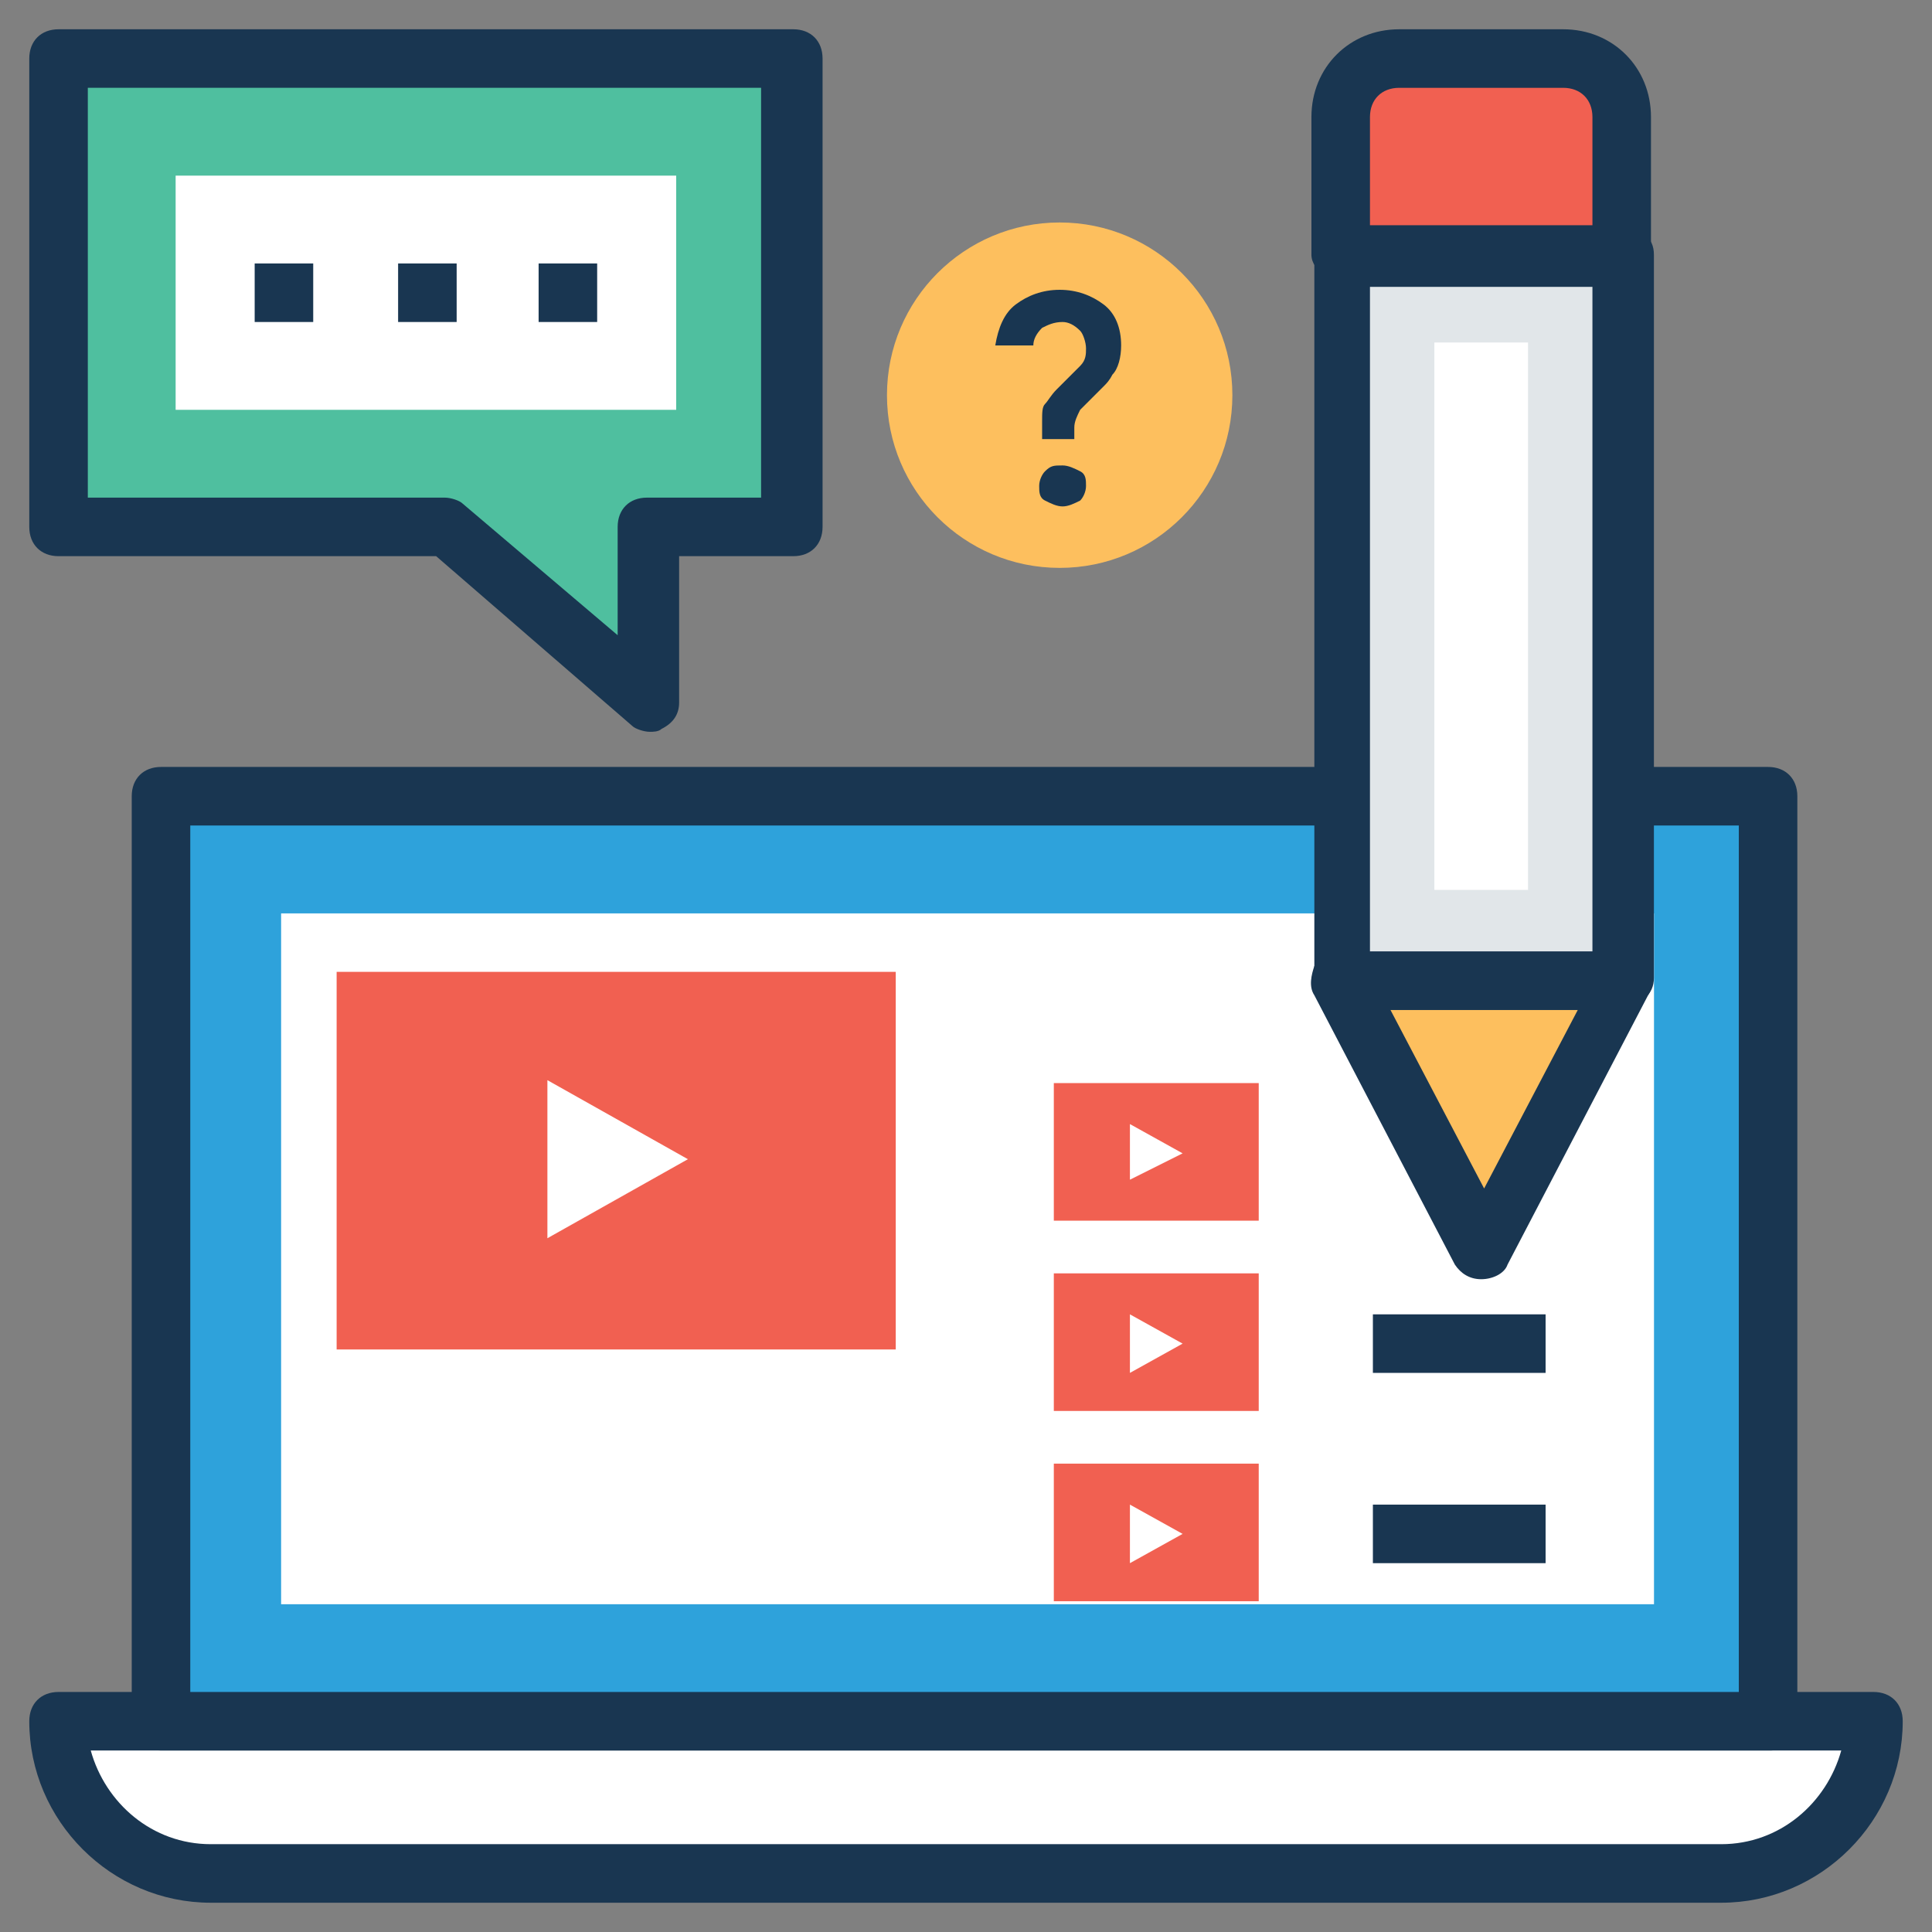 <?xml version="1.0" encoding="UTF-8"?>
<svg xmlns="http://www.w3.org/2000/svg" id="Layer_1" height="512" viewBox="0 0 66 66" width="512">
  <rect x="0" y="0" width="66" height="66" fill="#808080" stroke="none"/>
  <g>
    <g>
      <circle cx="36.2" cy="13.5" fill="#fdbf5e" r="5.9"></circle>
    </g>
    <g>
      <path d="m2 58.8c0 2.9 2.3 5.2 5.2 5.2h51.6c2.9 0 5.2-2.3 5.2-5.2z" fill="#fff"></path>
      <path d="m64 57.8h-62c-.6 0-1 .4-1 1 0 3.4 2.8 6.2 6.2 6.2h51.6c3.4 0 6.2-2.8 6.2-6.2 0-.6-.4-1-1-1zm-5.2 5.2h-51.6c-2 0-3.6-1.4-4.1-3.2h59.8c-.5 1.8-2.1 3.2-4.1 3.2z" fill="#193651"></path>
    </g>
    <g>
      <path d="m5.5 27.2h54.9v31.6h-54.9z" fill="#2ea2db"></path>
      <path d="m60.5 59.8h-55c-.6 0-1-.4-1-1v-31.6c0-.6.4-1 1-1h54.9c.6 0 1 .4 1 1v31.6c.1.5-.4 1-.9 1zm-54-2h52.9v-29.6h-52.9z" fill="#193651"></path>
    </g>
    <g>
      <path d="m21.2 19.5h23.6v46.9h-23.6z" fill="#fff" transform="matrix(0 1 -1 0 76.003 10.003)"></path>
    </g>
    <g>
      <path d="m27.1 2h-25.1v16h13.2l7 6v-6h4.9z" fill="#4fbf9f"></path>
      <path d="m22.2 25c-.2 0-.5-.1-.6-.2l-6.7-5.8h-12.9c-.6 0-1-.4-1-1v-16c0-.6.4-1 1-1h25.1c.6 0 1 .4 1 1v16c0 .6-.4 1-1 1h-3.9v5c0 .4-.2.7-.6.9-.1.1-.3.1-.4.1zm-19.2-8h12.2c.2 0 .5.1.6.2l5.3 4.5v-3.7c0-.6.4-1 1-1h3.9v-14h-23z" fill="#193651"></path>
    </g>
    <g>
      <path d="m6 6h17.1v8h-17.1z" fill="#fff"></path>
    </g>
    <g>
      <g>
        <g>
          <g>
            <g>
              <g>
                <g>
                  <g>
                    <path d="m8.7 9h2v2h-2z" fill="#193651"></path>
                  </g>
                  <g>
                    <path d="m13.6 9h2v2h-2z" fill="#193651"></path>
                  </g>
                  <g>
                    <path d="m18.4 9h2v2h-2z" fill="#193651"></path>
                  </g>
                </g>
              </g>
            </g>
          </g>
        </g>
      </g>
    </g>
    <g>
      <g>
        <g>
          <g>
            <g>
              <path d="m53.5 2h-5.6c-1.1 0-2 .9-2 2v4.7h9.6v-4.7c0-1.1-.9-2-2-2z" fill="#f16051"></path>
              <path d="m55.5 9.7h-9.6c-.3 0-.5-.1-.7-.3s-.4-.4-.4-.7v-4.7c0-1.7 1.3-3 3-3h5.6c1.7 0 3 1.3 3 3v4.7c.1.6-.4 1-.9 1zm-8.7-2h7.6v-3.7c0-.6-.4-1-1-1h-5.6c-.6 0-1 .4-1 1z" fill="#193651"></path>
            </g>
            <g>
              <path d="m55.5 33.5h-9.7l4.8 9.2z" fill="#fdbf5e"></path>
              <path d="m50.6 43.7c-.4 0-.7-.2-.9-.5l-4.8-9.2c-.2-.3-.1-.7 0-1 .2-.3.5-.5.9-.5h9.6c.3 0 .7.2.9.5s.2.7 0 1l-4.8 9.2c-.1.3-.5.5-.9.5zm-3.1-9.2 3.2 6.1 3.2-6.1z" fill="#193651"></path>
            </g>
            <g>
              <path d="m45.8 8.7h9.6v24.7h-9.6z" fill="#e1e6e9"></path>
              <path d="m55.5 34.5h-9.6c-.6 0-1-.4-1-1v-24.8c0-.6.4-1 1-1h9.6c.3 0 .5.1.7.3s.3.4.3.7v24.7c0 .3-.1.5-.3.7s-.5.4-.7.4zm-8.7-2h7.6v-22.7h-7.6z" fill="#193651"></path>
            </g>
            <g>
              <path d="m49 11.7h3.2v18.7h-3.2z" fill="#fff"></path>
            </g>
          </g>
        </g>
      </g>
    </g>
    <g>
      <g>
        <path d="m36.8 15h-1.2v-.6c0-.3 0-.5.1-.6s.2-.3.4-.5l.8-.8c.2-.2.2-.4.2-.6s-.1-.5-.2-.6c-.2-.2-.4-.3-.6-.3-.3 0-.5.1-.7.2-.2.2-.3.4-.3.6h-1.3c.1-.6.3-1.1.7-1.4s.9-.5 1.5-.5 1.1.2 1.5.5.6.8.6 1.4c0 .4-.1.8-.3 1-.1.2-.2.3-.3.4s-.2.2-.3.3-.2.2-.3.3-.1.1-.2.2c-.1.2-.2.4-.2.6v.4zm-.5 2.3c-.2 0-.4-.1-.6-.2s-.2-.3-.2-.5.1-.4.2-.5c.2-.2.3-.2.6-.2.2 0 .4.1.6.2s.2.3.2.5-.1.4-.2.5c-.2.1-.4.2-.6.2z" fill="#193651"></path>
      </g>
    </g>
    <g>
      <g>
        <path d="m11.5 33.2h19.1v12.9h-19.1z" fill="#f16051"></path>
      </g>
      <g>
        <path d="m18.7 36.9v5.4l4.8-2.7z" fill="#fff"></path>
      </g>
    </g>
    <g>
      <g>
        <path d="m36 50h7v4.7h-7z" fill="#f16051"></path>
      </g>
      <g>
        <path d="m38.6 51.4v2l1.8-1z" fill="#fff"></path>
      </g>
    </g>
    <g>
      <g>
        <path d="m36 43.5h7v4.7h-7z" fill="#f16051"></path>
      </g>
      <g>
        <path d="m38.6 44.9v2l1.8-1z" fill="#fff"></path>
      </g>
    </g>
    <g>
      <g>
        <path d="m36 37h7v4.7h-7z" fill="#f16051"></path>
      </g>
      <g>
        <path d="m38.6 38.4v1.9l1.8-.9z" fill="#fff"></path>
      </g>
    </g>
    <g>
      <path d="m46.9 51.4h5.9v2h-5.9z" fill="#193651"></path>
    </g>
    <g>
      <path d="m46.9 44.9h5.9v2h-5.9z" fill="#193651"></path>
    </g>
  </g>
</svg>

